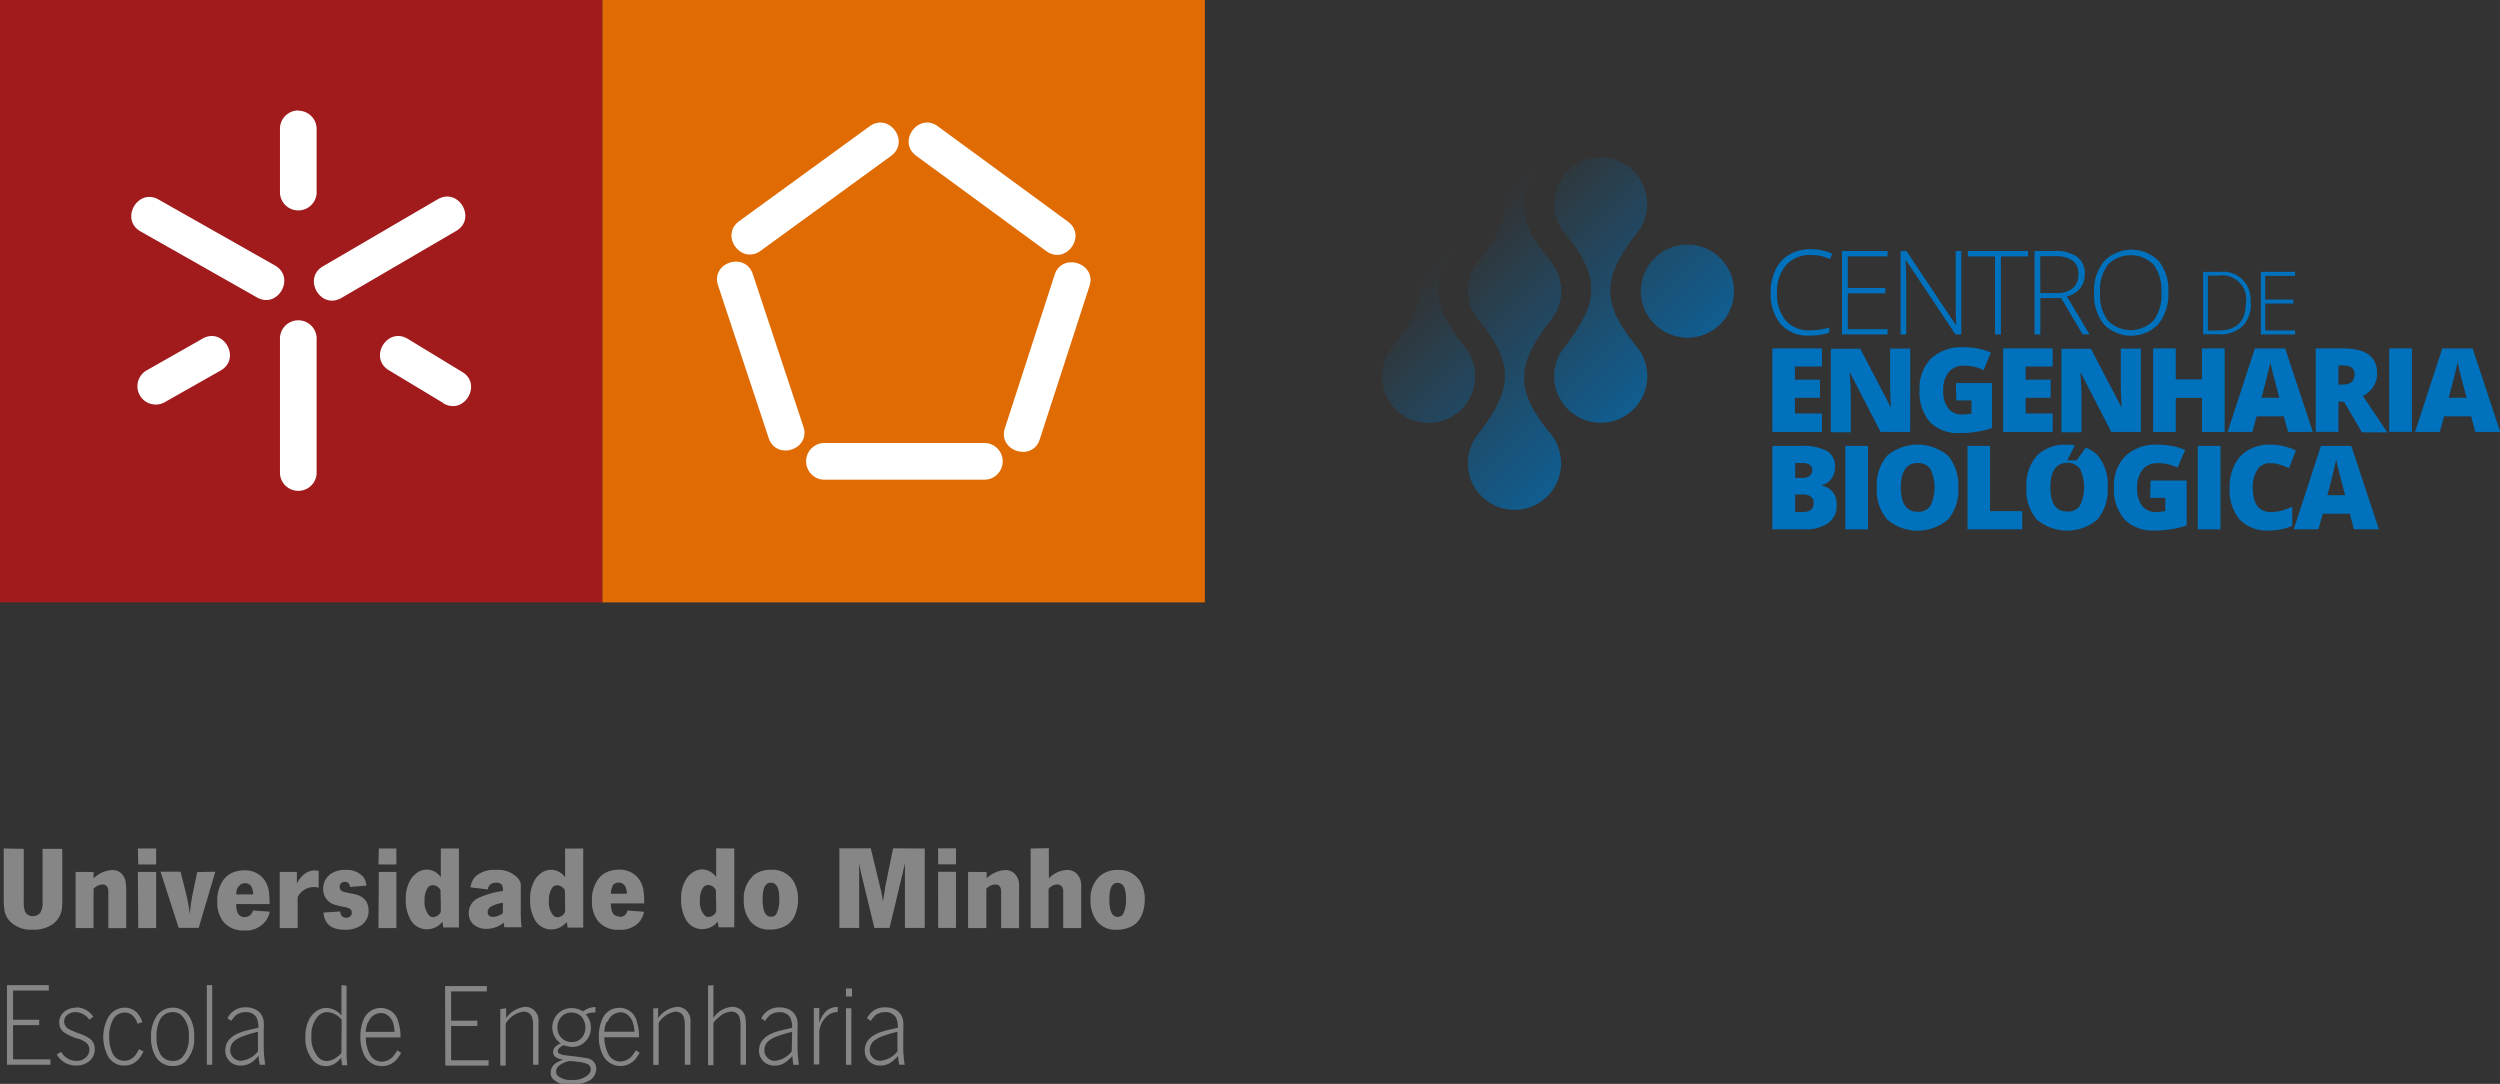<?xml version="1.0" encoding="UTF-8"?> <svg xmlns="http://www.w3.org/2000/svg" xmlns:xlink="http://www.w3.org/1999/xlink" viewBox="0 0 329.5 142.85"><rect x="0" y="0" width="329.5" height="142.85" fill="#333333" stroke="none"/><defs><style>.a{fill:none;}.b{clip-path:url(#a);}.c{fill:url(#b);}.d{clip-path:url(#c);}.e{clip-path:url(#e);}.f{clip-path:url(#g);}.g{clip-path:url(#i);}.h{fill:#0071bc;}.i{fill:#a11a1c;}.j{fill:#fff;}.k{fill:#868686;}.l{fill:#e06b03;}</style><clipPath id="a"><circle class="a" cx="176.84" cy="38.37" r="6.14" transform="translate(13.84 116.96) rotate(-37.98)"></circle></clipPath><linearGradient id="b" x1="3251" y1="1542.95" x2="3291.04" y2="1542.95" gradientTransform="matrix(0, 1.18, -1.17, 0, 2006.86, -3807.66)" gradientUnits="userSpaceOnUse"><stop offset="0" stop-color="#0071bc" stop-opacity="0"></stop><stop offset="1" stop-color="#0071bc"></stop></linearGradient><clipPath id="c"><circle class="a" cx="222.4" cy="38.37" r="6.14"></circle></clipPath><clipPath id="e"><path class="a" d="M204.21,57c-4.43-5.52-4.47-8.81,0-14.59a6.14,6.14,0,0,0,1.46-3v0a5.78,5.78,0,0,0,.11-1.1h0a5.78,5.78,0,0,0-.11-1.1v0a6.5,6.5,0,0,0-1.45-2.95c-4.56-5.39-4.44-8.8,0-14.59h0a6.14,6.14,0,1,0-8.94.29c4.18,5.33,4.12,8.61-.25,14.29h0a6.06,6.06,0,0,0-1.46,2.94v0a5.91,5.91,0,0,0-.11,1.12h0a6.12,6.12,0,0,0,1.85,4.39c4.13,5.3,4.07,8.58-.29,14.25h0a6.15,6.15,0,1,0,9.17,0Z"></path></clipPath><clipPath id="g"><path class="a" d="M192.89,45.55h0c-4.45-5.52-4.47-8.82,0-14.62h0a6.13,6.13,0,1,0-8.93.3c4.17,5.32,4.12,8.6-.26,14.28h0a6.14,6.14,0,1,0,9.17,0Z"></path></clipPath><clipPath id="i"><path class="a" d="M215.58,45.54c-4.45-5.52-4.47-8.82,0-14.62h0a6.13,6.13,0,1,0-8.93.3c4.17,5.32,4.12,8.6-.26,14.28h0a6.14,6.14,0,1,0,9.17,0Z"></path></clipPath></defs><g class="b"><rect class="c" x="175.9" y="14.88" width="46.9" height="47.07" transform="translate(31.22 152.21) rotate(-45)"></rect></g><g class="d"><rect class="c" x="175.9" y="14.88" width="46.9" height="47.07" transform="translate(31.22 152.21) rotate(-45)"></rect></g><g class="e"><rect class="c" x="175.9" y="14.88" width="46.9" height="47.07" transform="translate(31.22 152.21) rotate(-45)"></rect></g><g class="f"><rect class="c" x="175.9" y="14.88" width="46.9" height="47.07" transform="translate(31.22 152.21) rotate(-45)"></rect></g><g class="g"><rect class="c" x="175.9" y="14.88" width="46.9" height="47.07" transform="translate(31.22 152.21) rotate(-45)"></rect></g><path class="h" d="M238.66,33.61a4.15,4.15,0,0,0-3.25,1.33,5.19,5.19,0,0,0-1.19,3.63,5.38,5.38,0,0,0,1.12,3.65,4,4,0,0,0,3.2,1.31,8.59,8.59,0,0,0,2.55-.36v.68a8.24,8.24,0,0,1-2.73.38,4.67,4.67,0,0,1-3.65-1.49,6.14,6.14,0,0,1-1.33-4.19,6.51,6.51,0,0,1,.64-3,4.53,4.53,0,0,1,1.83-2,5.33,5.33,0,0,1,2.77-.7,6.68,6.68,0,0,1,2.88.6l-.31.7A5.58,5.58,0,0,0,238.66,33.61Z"></path><polygon class="h" points="248.78 44.08 242.77 44.08 242.77 33.08 248.78 33.08 248.78 33.79 243.54 33.79 243.54 37.95 248.49 37.95 248.49 38.66 243.54 38.66 243.54 43.38 248.78 43.38 248.78 44.08"></polygon><path class="h" d="M258.5,44.08h-.77l-6.52-9.77h-.06q.09,1.75.09,2.64v7.13h-.74v-11h.77l6.51,9.75h.05c-.05-.9-.07-1.76-.07-2.57V33.08h.74Z"></path><polygon class="h" points="263.72 44.08 262.94 44.08 262.94 33.8 259.37 33.8 259.37 33.08 267.29 33.08 267.29 33.8 263.72 33.8 263.72 44.08"></polygon><path class="h" d="M268.92,39.29v4.79h-.77v-11h2.62a4.91,4.91,0,0,1,3,.76,2.69,2.69,0,0,1,1,2.27,3,3,0,0,1-.59,1.87,3.23,3.23,0,0,1-1.77,1.09l3,5h-.92l-2.84-4.79Zm0-.66H271a3.37,3.37,0,0,0,2.16-.62,2.24,2.24,0,0,0,.77-1.84,2.15,2.15,0,0,0-.76-1.83,4.09,4.09,0,0,0-2.45-.57h-1.82Z"></path><path class="h" d="M285.79,38.57a6.17,6.17,0,0,1-1.31,4.14,5,5,0,0,1-7.22,0A6.19,6.19,0,0,1,276,38.55a6,6,0,0,1,1.33-4.13,5.06,5.06,0,0,1,7.21,0A6.16,6.16,0,0,1,285.79,38.57Zm-9,0a5.65,5.65,0,0,0,1,3.65,4.23,4.23,0,0,0,6.07,0,5.62,5.62,0,0,0,1-3.66,5.59,5.59,0,0,0-1-3.65,4.24,4.24,0,0,0-6.06,0A5.54,5.54,0,0,0,276.79,38.57Z"></path><path class="h" d="M296.66,39.88A4.23,4.23,0,0,1,295.57,43a4.41,4.41,0,0,1-3.2,1.06h-2V35.83h2.23a3.62,3.62,0,0,1,4,4.05Zm-.63,0a3.15,3.15,0,0,0-3.54-3.56H291v7.24h1.36Q296,43.58,296,39.9Z"></path><polygon class="h" points="302.49 44.08 297.98 44.08 297.98 35.83 302.49 35.83 302.49 36.36 298.55 36.36 298.55 39.48 302.26 39.48 302.26 40.01 298.55 40.01 298.55 43.55 302.49 43.55 302.49 44.08"></polygon><polygon class="h" points="240.13 56.93 233.6 56.93 233.6 45.92 240.13 45.92 240.13 48.31 236.57 48.31 236.57 50.04 239.87 50.04 239.87 52.43 236.57 52.43 236.57 54.5 240.13 54.5 240.13 56.93"></polygon><path class="h" d="M251.76,56.93h-3.9l-4-7.75h-.07c.09,1.21.14,2.15.14,2.79v5h-2.63v-11h3.88l4,7.65h.05c-.07-1.11-.11-2-.11-2.67v-5h2.65Z"></path><path class="h" d="M257.79,50.49h4.75v5.93a13.11,13.11,0,0,1-4.25.66,5.14,5.14,0,0,1-3.94-1.48A5.91,5.91,0,0,1,253,51.4a5.54,5.54,0,0,1,1.52-4.15,5.86,5.86,0,0,1,4.26-1.48,9.38,9.38,0,0,1,2,.19,8.28,8.28,0,0,1,1.61.5l-.94,2.33a5.82,5.82,0,0,0-2.61-.59,2.48,2.48,0,0,0-2,.85,3.64,3.64,0,0,0-.72,2.42,3.7,3.7,0,0,0,.65,2.35,2.23,2.23,0,0,0,1.85.81,5.19,5.19,0,0,0,1.22-.13V52.78h-2Z"></path><polygon class="h" points="270.54 56.93 264.01 56.93 264.01 45.92 270.54 45.92 270.54 48.31 266.98 48.31 266.98 50.04 270.28 50.04 270.28 52.43 266.98 52.43 266.98 54.5 270.54 54.5 270.54 56.93"></polygon><path class="h" d="M282.17,56.93h-3.9l-4-7.75h-.07c.09,1.21.14,2.15.14,2.79v5H271.7v-11h3.88l4,7.65h.05c-.07-1.11-.11-2-.11-2.67v-5h2.65Z"></path><polygon class="h" points="293.21 56.93 290.22 56.93 290.22 52.44 286.77 52.44 286.77 56.93 283.78 56.93 283.78 45.92 286.77 45.92 286.77 50 290.22 50 290.22 45.92 293.21 45.92 293.21 56.93"></polygon><path class="h" d="M301.57,56.93,301,54.87h-3.58l-.56,2.06h-3.26l3.59-11h4l3.64,11Zm-1.16-4.5s-.72-2.73-.88-3.37-.26-1.09-.31-1.37c0,.26-.13.68-.27,1.27s-.42,1.74-.88,3.47Z"></path><path class="h" d="M308.21,52.92v4h-3v-11h3.6q4.49,0,4.49,3.26a3.23,3.23,0,0,1-1.87,3l3.21,4.8H311.3l-2.34-4Zm0-2.23h.56q1.56,0,1.56-1.38,0-1.14-1.53-1.14h-.59Z"></path><rect class="h" x="314.9" y="45.92" width="2.99" height="11"></rect><path class="h" d="M326.24,56.93l-.54-2.06h-3.57l-.56,2.06H318.3l3.59-11h4l3.64,11Zm-1.15-4.5s-.72-2.73-.88-3.37S324,48,323.9,47.69c0,.26-.14.68-.27,1.27s-.43,1.74-.89,3.47Z"></path><path class="h" d="M233.6,58.77h3.84a6.6,6.6,0,0,1,3.33.66,2.28,2.28,0,0,1,1.09,2.08,2.6,2.6,0,0,1-.48,1.58,2.12,2.12,0,0,1-1.25.84V64a2.54,2.54,0,0,1,1.48.9,2.7,2.7,0,0,1,.46,1.64A2.8,2.8,0,0,1,241,68.91a5,5,0,0,1-3.07.86H233.6Zm3,4.22h.9a1.69,1.69,0,0,0,1-.26.94.94,0,0,0,.35-.79c0-.61-.47-.92-1.4-.92h-.84Zm0,2.18v2.31h1.05c.93,0,1.39-.4,1.39-1.18a1,1,0,0,0-.37-.84,1.69,1.69,0,0,0-1.08-.29Z"></path><rect class="h" x="243.21" y="58.77" width="2.99" height="11"></rect><path class="h" d="M258.1,64.25a5.94,5.94,0,0,1-1.36,4.23,6.2,6.2,0,0,1-8,0,5.92,5.92,0,0,1-1.38-4.23,5.87,5.87,0,0,1,1.38-4.2,6.25,6.25,0,0,1,8,0A6,6,0,0,1,258.1,64.25Zm-7.57,0c0,2.13.74,3.2,2.22,3.2a1.91,1.91,0,0,0,1.68-.78,5.67,5.67,0,0,0,0-4.85,1.9,1.9,0,0,0-1.65-.79C251.28,61,250.53,62.11,250.53,64.25Z"></path><polygon class="h" points="259.32 69.77 259.32 58.77 262.29 58.77 262.29 67.37 266.53 67.37 266.53 69.77 259.32 69.77"></polygon><path class="h" d="M283.45,63.33h4.75v5.93a13.11,13.11,0,0,1-4.25.66A5.17,5.17,0,0,1,280,68.45a6,6,0,0,1-1.38-4.21,5.5,5.5,0,0,1,1.52-4.15,5.83,5.83,0,0,1,4.26-1.48,9.5,9.5,0,0,1,2,.2,8.2,8.2,0,0,1,1.6.49L287,61.64a5.69,5.69,0,0,0-2.61-.59,2.45,2.45,0,0,0-2,.85,3.62,3.62,0,0,0-.71,2.42,3.72,3.72,0,0,0,.64,2.35,2.24,2.24,0,0,0,1.86.81,5.68,5.68,0,0,0,1.21-.13V65.62h-2Z"></path><rect class="h" x="289.67" y="58.77" width="2.99" height="11"></rect><path class="h" d="M299.17,61.05a1.9,1.9,0,0,0-1.66.87,4.18,4.18,0,0,0-.59,2.4c0,2.11.8,3.17,2.41,3.17a5.18,5.18,0,0,0,1.42-.2c.45-.14.91-.3,1.37-.49v2.51a7.54,7.54,0,0,1-3.11.61,4.93,4.93,0,0,1-3.82-1.44,6,6,0,0,1-1.33-4.18,6.63,6.63,0,0,1,.64-3,4.58,4.58,0,0,1,1.85-2,5.58,5.58,0,0,1,2.85-.7,7.76,7.76,0,0,1,3.4.78l-.91,2.34a9.71,9.71,0,0,0-1.22-.49A4.21,4.21,0,0,0,299.17,61.05Z"></path><path class="h" d="M310.25,69.77l-.54-2.06h-3.58l-.56,2.06h-3.26l3.59-11h4l3.64,11Zm-1.16-4.5s-.72-2.73-.88-3.36-.26-1.1-.31-1.37q-.06.38-.27,1.26c-.13.59-.42,1.74-.88,3.47Z"></path><path class="h" d="M276.46,60a4.21,4.21,0,0,0-1.56-1c-.48.67-1.1,1.55-1.22,1.68h-1.22s.67-1.3,1-2a8,8,0,0,0-1-.06,5.24,5.24,0,0,0-4,1.44,5.87,5.87,0,0,0-1.38,4.2,5.88,5.88,0,0,0,1.39,4.23,6.19,6.19,0,0,0,7.95,0,6,6,0,0,0,1.37-4.23A6,6,0,0,0,276.46,60Zm-2.32,6.64a1.9,1.9,0,0,1-1.68.78c-1.48,0-2.22-1.07-2.22-3.2S271,61,272.48,61a1.9,1.9,0,0,1,1.65.79,5.58,5.58,0,0,1,0,4.85Z"></path><rect class="i" width="79.4" height="79.4"></rect><path class="j" d="M39.31,14.56A2.41,2.41,0,0,0,36.9,17v8.47a2.42,2.42,0,0,0,4.83,0V17a2.41,2.41,0,0,0-2.42-2.41M58.46,53.14l-7.17-4.32c-2.75-1.59-.33-5.77,2.42-4.18L60.88,49c2.75,1.58.34,5.76-2.42,4.17M21.73,53l7.36-4.17c2.76-1.59.34-5.78-2.41-4.19l-7.36,4.18A2.41,2.41,0,0,0,21.73,53M36.9,62.43V44.79a2.42,2.42,0,1,1,4.83,0V62.43a2.42,2.42,0,0,1-4.83,0M18.52,30.5l15.33,8.69C36.6,40.78,39,36.59,36.26,35L20.92,26.31c-2.75-1.59-5.16,2.6-2.4,4.19m41.6-.06L45,39.27c-2.75,1.59-5.17-2.59-2.42-4.18L57.7,26.26c2.76-1.59,5.17,2.59,2.42,4.18"></path><path class="k" d="M118.28,138.57a3.2,3.2,0,0,1-2.24,1.24,1.35,1.35,0,0,1-1.05-.46,1.29,1.29,0,0,1-.36-.93,1.59,1.59,0,0,1,.56-1.24,3.71,3.71,0,0,1,1.09-.59,15.88,15.88,0,0,1,2-.6Zm-3-4.68a2.09,2.09,0,0,1,1.37-.49,1.53,1.53,0,0,1,1.43.7,2.77,2.77,0,0,1,.25,1.36l-.52.12a15.45,15.45,0,0,0-1.67.43c-1.44.5-2.17,1.31-2.17,2.44a1.92,1.92,0,0,0,.54,1.39,2,2,0,0,0,1.55.6,2.46,2.46,0,0,0,1.6-.59c.21-.18.44-.4.7-.67a8.6,8.6,0,0,0,.16,1.15h.72a15,15,0,0,1-.19-2.71v-1.8a9.32,9.32,0,0,0,0-1.17,2,2,0,0,0-.85-1.47,2.61,2.61,0,0,0-1.47-.41,2.54,2.54,0,0,0-2.46,1.45l.53.33a1.93,1.93,0,0,1,.53-.66m-3.83-2.55h.8v-1.06h-.8Zm0,9h.71v-7.45h-.71Zm-1.35-7.6a2,2,0,0,0-1.54.84,3.68,3.68,0,0,0-.63,1.27v-2h-.72v7.45h.72v-4a3,3,0,0,1,1.43-2.67,2,2,0,0,1,1-.23v-.7Zm-5.8,5.84a3.22,3.22,0,0,1-2.24,1.24,1.35,1.35,0,0,1-1-.46,1.29,1.29,0,0,1-.36-.93,1.56,1.56,0,0,1,.56-1.24,3.59,3.59,0,0,1,1.09-.59,15.38,15.38,0,0,1,2-.6Zm-3-4.68a2.08,2.08,0,0,1,1.36-.49,1.55,1.55,0,0,1,1.44.7,2.89,2.89,0,0,1,.25,1.36l-.52.12a15.45,15.45,0,0,0-1.67.43c-1.45.5-2.17,1.31-2.17,2.44a1.92,1.92,0,0,0,.54,1.39,2,2,0,0,0,1.54.6,2.48,2.48,0,0,0,1.61-.59c.2-.18.44-.4.7-.67a11,11,0,0,0,.15,1.15h.72a17.11,17.11,0,0,1-.19-2.71v-1.8a10,10,0,0,0,0-1.17,2,2,0,0,0-.86-1.47,2.6,2.6,0,0,0-1.46-.41,2.54,2.54,0,0,0-2.46,1.45l.53.33a1.93,1.93,0,0,1,.53-.66m-8.07-4v10.49h.71V134.8a4.66,4.66,0,0,1,.73-.75,2.56,2.56,0,0,1,1.58-.72,1.13,1.13,0,0,1,1.13.73,5.34,5.34,0,0,1,.13,1.54v4.73h.72v-4.57a11.05,11.05,0,0,0-.07-1.57,1.71,1.71,0,0,0-.58-1.09,1.91,1.91,0,0,0-1.2-.4,3.25,3.25,0,0,0-2.44,1.47v-4.33Zm-7.22,3v7.45h.71v-5.54A3.24,3.24,0,0,1,89,133.33a1.34,1.34,0,0,1,.61.14,1.05,1.05,0,0,1,.49.55,3.26,3.26,0,0,1,.16,1.11v5.2H91v-5.24a5.35,5.35,0,0,0,0-.8,1.78,1.78,0,0,0-.57-1.14,1.72,1.72,0,0,0-1.17-.45,3.48,3.48,0,0,0-2.52,1.48v-1.3Zm-6,1.76a1.82,1.82,0,0,1,1.68-1.24,1.41,1.41,0,0,1,.89.3,2,2,0,0,1,.65.82,4.26,4.26,0,0,1,.3,1.44H79.65a4.2,4.2,0,0,1,.3-1.32m4,0a2.37,2.37,0,0,0-2.32-1.83,2.41,2.41,0,0,0-2.29,1.59,5.42,5.42,0,0,0-.41,2.23,5.34,5.34,0,0,0,.44,2.23,2.59,2.59,0,0,0,4.47.59,7,7,0,0,0,.47-.72l-.5-.33a4.11,4.11,0,0,1-.33.49,2.1,2.1,0,0,1-1.71,1,1.77,1.77,0,0,1-1.53-.87,4.82,4.82,0,0,1-.59-2.33h4.58a6.52,6.52,0,0,0-.28-2m-8,5.21a5,5,0,0,1,1.49.32.76.76,0,0,1,.42.69.93.93,0,0,1-.24.64,2.93,2.93,0,0,1-2.27.76,2.5,2.5,0,0,1-1.86-.56.75.75,0,0,1-.19-.53,1,1,0,0,1,.34-.75,3.18,3.18,0,0,1,1.37-.64,5.89,5.89,0,0,1,.94.07m.61-6a2.17,2.17,0,0,1,.28,2.63,1.69,1.69,0,0,1-1.51.79,1.81,1.81,0,0,1-1.27-.49,1.88,1.88,0,0,1-.59-1.43,2,2,0,0,1,.49-1.37,1.68,1.68,0,0,1,1.36-.59,1.76,1.76,0,0,1,1.24.46m.25-.63a2.67,2.67,0,0,0-1.46-.42,2.49,2.49,0,0,0-1.72.65,2.56,2.56,0,0,0,.27,4c-.69.28-1,.67-1,1.15a.79.79,0,0,0,.36.67,2.56,2.56,0,0,0,1,.34c-1.12.31-1.68.88-1.68,1.72a1.12,1.12,0,0,0,.28.79,3,3,0,0,0,2.37.79,4.88,4.88,0,0,0,2.26-.47,1.78,1.78,0,0,0,1.09-1.63,1.29,1.29,0,0,0-.61-1.17,1.81,1.81,0,0,0-.65-.26c-.25,0-.73-.12-1.43-.2l-1.3-.15a2.25,2.25,0,0,1-.91-.26.31.31,0,0,1-.16-.3.62.62,0,0,1,.23-.44,1.61,1.61,0,0,1,.56-.34,3.58,3.58,0,0,0,1.15.22,2.28,2.28,0,0,0,1.69-.72,2.44,2.44,0,0,0,.73-1.82,2.49,2.49,0,0,0-.68-1.74,2.4,2.4,0,0,1,1.12-.25h.16v-.73a2.89,2.89,0,0,0-1.67.6m-10.87-.32v7.45h.71v-5.54A3.25,3.25,0,0,1,69,133.33a1.34,1.34,0,0,1,.61.14,1,1,0,0,1,.49.55,3,3,0,0,1,.16,1.11v5.2h.71v-5.24a5.35,5.35,0,0,0,0-.8,1.78,1.78,0,0,0-.57-1.14,1.7,1.7,0,0,0-1.17-.45,3.5,3.5,0,0,0-2.52,1.48v-1.3Zm-7.25,7.45H64.4v-.71H59.46v-4.51h3.45v-.71H59.46v-3.85h4.71v-.71H58.66Zm-10.15-5.69a1.8,1.8,0,0,1,1.67-1.24,1.39,1.39,0,0,1,.89.3,2,2,0,0,1,.65.82A4.26,4.26,0,0,1,52,136H48.2a3.94,3.94,0,0,1,.31-1.32m4,0a2.37,2.37,0,0,0-2.32-1.83,2.41,2.41,0,0,0-2.29,1.59,5.42,5.42,0,0,0-.4,2.23,5.35,5.35,0,0,0,.43,2.23,2.59,2.59,0,0,0,4.47.59,5.62,5.62,0,0,0,.47-.72l-.5-.33a4.11,4.11,0,0,1-.33.49,2.1,2.1,0,0,1-1.71,1,1.8,1.8,0,0,1-1.53-.87,4.82,4.82,0,0,1-.59-2.33h4.58a6.23,6.23,0,0,0-.28-2M45,137.76v1a2.79,2.79,0,0,1-.61.58,2.23,2.23,0,0,1-1.34.5A1.53,1.53,0,0,1,42,139.4a3.8,3.8,0,0,1-.95-2.84,3.63,3.63,0,0,1,.87-2.63,1.65,1.65,0,0,1,1.21-.53,2.61,2.61,0,0,1,1.9,1Zm0-7.92v4a2.68,2.68,0,0,0-2-1,2.24,2.24,0,0,0-1.31.44,3.15,3.15,0,0,0-.86.92,4.62,4.62,0,0,0-.57,2.41,4.34,4.34,0,0,0,1.05,3.21,2.26,2.26,0,0,0,1.67.69,2.13,2.13,0,0,0,1.37-.49,4.18,4.18,0,0,0,.64-.63c0,.29,0,.47.06.55,0,.25,0,.4.06.46h.67a11,11,0,0,1-.1-1.86v-8.63Zm-11,8.73a3.2,3.2,0,0,1-2.24,1.24,1.35,1.35,0,0,1-1.05-.46,1.29,1.29,0,0,1-.36-.93,1.56,1.56,0,0,1,.56-1.24,3.59,3.59,0,0,1,1.09-.59,15.38,15.38,0,0,1,2-.6Zm-3-4.68a2.09,2.09,0,0,1,1.37-.49,1.54,1.54,0,0,1,1.43.7,2.89,2.89,0,0,1,.25,1.36l-.52.12a15.45,15.45,0,0,0-1.67.43c-1.45.5-2.17,1.31-2.17,2.44a1.92,1.92,0,0,0,.54,1.39,2,2,0,0,0,1.54.6,2.48,2.48,0,0,0,1.61-.59c.21-.18.44-.4.7-.67a11,11,0,0,0,.15,1.15h.73a15.71,15.71,0,0,1-.2-2.71v-1.8a10,10,0,0,0,0-1.17,2,2,0,0,0-.85-1.47,2.64,2.64,0,0,0-1.47-.41,2.54,2.54,0,0,0-2.46,1.45l.53.33a1.93,1.93,0,0,1,.53-.66m-3.78,6.44h.71V129.84h-.71Zm-3.33-6.51a3.57,3.57,0,0,1,.95,2.79,3.74,3.74,0,0,1-.9,2.79,1.63,1.63,0,0,1-1.19.43,1.83,1.83,0,0,1-1.63-.86,4.34,4.34,0,0,1-.53-2.33,4.83,4.83,0,0,1,.38-2.08,1.85,1.85,0,0,1,1.76-1.16,1.67,1.67,0,0,1,1.16.42m-3.22,0a4.66,4.66,0,0,0-.8,2.87,4.82,4.82,0,0,0,.57,2.5,2.53,2.53,0,0,0,2.31,1.31,2.33,2.33,0,0,0,1.66-.6,4.23,4.23,0,0,0,1.14-3.24,5,5,0,0,0-.53-2.5,2.61,2.61,0,0,0-4.35-.34m-2.54-.21a2.18,2.18,0,0,0-1.74-.8,2.4,2.4,0,0,0-1.27.36,2.61,2.61,0,0,0-.9.91,5.48,5.48,0,0,0-.09,5,2.39,2.39,0,0,0,2.23,1.36,2.44,2.44,0,0,0,1.93-.92,3.45,3.45,0,0,0,.58-.94l-.59-.3a4.47,4.47,0,0,1-.36.62,1.84,1.84,0,0,1-1.56.91,1.69,1.69,0,0,1-1.63-1.15,4.89,4.89,0,0,1-.38-2,4.75,4.75,0,0,1,.47-2.21,1.74,1.74,0,0,1,1.58-1,1.58,1.58,0,0,1,1.33.73,2.59,2.59,0,0,1,.35.75l.65-.21a3.49,3.49,0,0,0-.6-1.1m-8.09-.8a2.44,2.44,0,0,0-1.6.51,1.81,1.81,0,0,0-.67,1.42A1.57,1.57,0,0,0,8.35,136a6.08,6.08,0,0,0,1.84.87,3,3,0,0,1,1.28.66,1.18,1.18,0,0,1,.31.82,1.36,1.36,0,0,1-.38.94,1.73,1.73,0,0,1-1.34.53,2.29,2.29,0,0,1-2-1.19l-.57.35A2.85,2.85,0,0,0,10,140.44a2.59,2.59,0,0,0,1.81-.62,2,2,0,0,0,.68-1.53,1.69,1.69,0,0,0-.6-1.36,5.7,5.7,0,0,0-1.52-.74,9.56,9.56,0,0,1-1.25-.53,1.18,1.18,0,0,1-.67-1,1.14,1.14,0,0,1,.42-.9,1.6,1.6,0,0,1,1.08-.36,2.23,2.23,0,0,1,1.82,1l.52-.4A2.74,2.74,0,0,0,10,132.77M.92,140.33H6.65v-.71H1.72v-4.51H5.17v-.71H1.72v-3.85H6.43v-.71H.92Z"></path><path class="k" d="M148.41,118.45a4.17,4.17,0,0,1-.37,2,.8.8,0,0,1-.73.39c-.74,0-1.1-.76-1.1-2.28s.36-2.2,1.09-2.2,1.11.69,1.11,2.09m-3.5-2.94a4,4,0,0,0-1.18,3.12,4.36,4.36,0,0,0,.87,2.82,3.12,3.12,0,0,0,2.58,1.09,4.07,4.07,0,0,0,2.17-.56,2.91,2.91,0,0,0,1.15-1.42,5,5,0,0,0,.38-1.93,4.5,4.5,0,0,0-.61-2.47,3.23,3.23,0,0,0-2.94-1.5,3.47,3.47,0,0,0-2.42.85m-9.07-3.68v10.49h2.36v-5.16a1.54,1.54,0,0,1,1.11-.59.75.75,0,0,1,.71.39,1.25,1.25,0,0,1,.11.62v4.74h2.37V117.4a7.33,7.33,0,0,0,0-.8,2.13,2.13,0,0,0-.7-1.56,1.83,1.83,0,0,0-1.17-.38,3.34,3.34,0,0,0-1.59.48,2.77,2.77,0,0,0-.8.65v-4Zm-8.25,3.09v7.4H130v-5.18a1.78,1.78,0,0,1,1.16-.57c.53,0,.79.33.79,1v4.76h2.36v-4.76a9.34,9.34,0,0,0,0-1.06,2.08,2.08,0,0,0-.66-1.44,1.69,1.69,0,0,0-1.12-.4,3.8,3.8,0,0,0-2.49,1.1v-.84Zm-3.94-1H126v-2.11h-2.36Zm0,8.38H126v-7.4h-2.36Zm-5.94-10.49-1.08,5.31,0,.21c-.13.67-.22,1.18-.26,1.55a12.47,12.47,0,0,0-.32-1.76l-1.28-5.31h-4.14v10.49h2.61v-8.54c.07.41.17.94.32,1.59l1.68,6.95h2l1.73-7.2.09-.4c.11-.48.18-.79.21-.94v.45c0,.46,0,.69,0,.7l0,.44v6.95h2.61V111.83Zm-15,6.62a4.17,4.17,0,0,1-.37,2,.79.79,0,0,1-.73.39c-.73,0-1.1-.76-1.1-2.28s.36-2.2,1.09-2.2,1.11.69,1.11,2.09m-3.5-2.94a4,4,0,0,0-1.18,3.12,4.36,4.36,0,0,0,.87,2.82,3.15,3.15,0,0,0,2.58,1.09,4.07,4.07,0,0,0,2.17-.56,2.93,2.93,0,0,0,1.16-1.42,5.13,5.13,0,0,0,.37-1.93,4.59,4.59,0,0,0-.6-2.47,3.24,3.24,0,0,0-3-1.5,3.47,3.47,0,0,0-2.42.85m-4.77,3.68v1a1.16,1.16,0,0,1-1,.68.67.67,0,0,1-.49-.17,2.58,2.58,0,0,1-.65-2,2.8,2.8,0,0,1,.43-1.71.83.83,0,0,1,.67-.33,1.21,1.21,0,0,1,1,.66Zm0-7.36v3.78a2.33,2.33,0,0,0-1.81-1,2.26,2.26,0,0,0-1.29.4,3,3,0,0,0-.86.88,4.86,4.86,0,0,0-.66,2.68,5.22,5.22,0,0,0,.58,2.55,2.44,2.44,0,0,0,2.25,1.36,2.59,2.59,0,0,0,2-1l.12.76h2.06V111.83Zm-13.71,5a1,1,0,0,1,1.78.12,2.27,2.27,0,0,1,.16.86H80.52a2,2,0,0,1,.24-1m.89,4a1,1,0,0,1-.94-.54,2.78,2.78,0,0,1-.19-1.18h4.39c0-1-.07-1.53-.1-1.71a3.35,3.35,0,0,0-.87-1.82,3.15,3.15,0,0,0-2.37-.92,3.9,3.9,0,0,0-1.48.28,2.82,2.82,0,0,0-1.27,1,4.58,4.58,0,0,0-.8,2.84,4.13,4.13,0,0,0,.81,2.67,3.33,3.33,0,0,0,2.75,1.13,3.27,3.27,0,0,0,2.76-1.12,3.19,3.19,0,0,0,.55-1.25L82.7,120a1,1,0,0,1-1,.85m-7.22-1.64v1a1.15,1.15,0,0,1-1,.68.7.7,0,0,1-.49-.17,2.62,2.62,0,0,1-.64-2,2.8,2.8,0,0,1,.43-1.71.8.8,0,0,1,.67-.33,1.19,1.19,0,0,1,1,.66Zm0-7.36v3.78a2.31,2.31,0,0,0-1.8-1,2.26,2.26,0,0,0-1.29.4,2.89,2.89,0,0,0-.86.88,4.86,4.86,0,0,0-.66,2.68,5.12,5.12,0,0,0,.58,2.55,2.44,2.44,0,0,0,2.25,1.36,2.61,2.61,0,0,0,2-1l.12.76h2.05V111.83Zm-8.2,8.49a2.27,2.27,0,0,1-1.3.51.81.81,0,0,1-.47-.13.55.55,0,0,1-.24-.48c0-.42.27-.73.8-.93a5.3,5.3,0,0,1,1.21-.32Zm-.88-4a.91.91,0,0,1,.72.25,1.1,1.1,0,0,1,.16.69v.18l-.18,0a10.78,10.78,0,0,0-3.26,1,2.16,2.16,0,0,0-1.06,1.89,1.92,1.92,0,0,0,.69,1.54,2.6,2.6,0,0,0,1.7.53,3.51,3.51,0,0,0,2.21-.81l.09.6h2.27a21.25,21.25,0,0,1-.1-2.7v-1.89c0-.47,0-.84,0-1.11A1.79,1.79,0,0,0,68,115.5a3.52,3.52,0,0,0-2.65-.84,3.59,3.59,0,0,0-2.74.92,2.63,2.63,0,0,0-.6,1.37l2.29.28a.93.93,0,0,1,1-.87m-7.2,2.83v1a1.17,1.17,0,0,1-1,.68.71.71,0,0,1-.5-.17,2.62,2.62,0,0,1-.64-2,2.8,2.8,0,0,1,.43-1.71.82.82,0,0,1,.67-.33,1.21,1.21,0,0,1,1,.66Zm0-7.36v3.78a2.33,2.33,0,0,0-1.81-1,2.26,2.26,0,0,0-1.29.4,3,3,0,0,0-.86.88,4.86,4.86,0,0,0-.66,2.68,5.22,5.22,0,0,0,.58,2.55,2.44,2.44,0,0,0,2.25,1.36,2.59,2.59,0,0,0,2-1l.12.76h2.06V111.83Zm-8.22,2.11h2.36v-2.11H49.93Zm0,8.38h2.36v-7.4H49.93Zm-2-6.75a2.92,2.92,0,0,0-2.42-.91,3.06,3.06,0,0,0-2,.62,2.3,2.3,0,0,0-.86,1.84,2.06,2.06,0,0,0,.94,1.85,2.18,2.18,0,0,0,.64.29c.22.07.66.17,1.3.3s.89.35.89.73a.67.67,0,0,1-.11.37.7.7,0,0,1-.62.3c-.48,0-.75-.27-.81-.83l-2.2.14c.14,1.51,1.06,2.27,2.76,2.27a3.58,3.58,0,0,0,2.35-.68,2.28,2.28,0,0,0,.84-1.83c0-1.21-.69-2-2.06-2.22-.78-.16-1.22-.26-1.3-.29a.67.67,0,0,1-.46-.65.64.64,0,0,1,.14-.41.7.7,0,0,1,.56-.23c.4,0,.62.22.67.67l2.17-.18a2.39,2.39,0,0,0-.42-1.15m-6.37-.86a2.35,2.35,0,0,0-1.67.75,3.42,3.42,0,0,0-.71,1c0-.27,0-.45,0-.52s0-.14,0-.19,0-.16,0-.17v-.66H36.87v7.4h2.36v-4.07A2.38,2.38,0,0,1,42,117v-2.24a2.53,2.53,0,0,0-.34,0m-10.23,2.14a.92.92,0,0,1,.85-.49.94.94,0,0,1,.93.61,2.27,2.27,0,0,1,.16.86H31.14a2,2,0,0,1,.24-1m.89,4a1,1,0,0,1-.94-.54,2.78,2.78,0,0,1-.19-1.18h4.39c0-1-.07-1.53-.1-1.71a3.35,3.35,0,0,0-.87-1.82,3.15,3.15,0,0,0-2.37-.92,3.9,3.9,0,0,0-1.48.28,2.9,2.9,0,0,0-1.28,1,4.65,4.65,0,0,0-.79,2.84,4.13,4.13,0,0,0,.81,2.67,3.33,3.33,0,0,0,2.75,1.13A3.23,3.23,0,0,0,35,121.41a3.2,3.2,0,0,0,.56-1.25L33.32,120a1,1,0,0,1-1,.85m-6.33-5.91-.58,2.81a22.91,22.91,0,0,0-.4,2.74,20.69,20.69,0,0,0-.46-2.6l-.75-3H21.16l2.39,7.4h2.64l2.19-7.4Zm-7.77-1h2.36v-2.11H18.17Zm0,8.38h2.36v-7.4H18.17Zm-8.25-7.4v7.4h2.36v-5.18a1.78,1.78,0,0,1,1.16-.57c.53,0,.79.33.79,1v4.76h2.36v-4.76a7.13,7.13,0,0,0-.05-1.06,2,2,0,0,0-.65-1.44,1.69,1.69,0,0,0-1.12-.4,3.8,3.8,0,0,0-2.49,1.1v-.84ZM.49,111.83v6.57a12,12,0,0,0,.08,1.47,2.78,2.78,0,0,0,.7,1.52,3.83,3.83,0,0,0,3,1.14,4.42,4.42,0,0,0,2.66-.71,3,3,0,0,0,1.23-2.07,10,10,0,0,0,.05-1v-6.87H5.61v6.87a2.73,2.73,0,0,1-.26,1.48,1.17,1.17,0,0,1-1,.51,1.06,1.06,0,0,1-1.1-.73,4.23,4.23,0,0,1-.12-1.26v-6.87Z"></path><rect class="l" x="79.4" width="79.4" height="79.4"></rect><path class="j" d="M114.61,16.65c2.56-1.87,5.4,2,2.83,3.9l-17.18,12.5c-2.57,1.87-5.41-2-2.84-3.9Zm-13.3,41.08c1,3,5.56,1.53,4.58-1.49L99.22,36.13c-1-3-5.57-1.53-4.58,1.49ZM123.6,16.64,140.74,29.2c2.57,1.87-.26,5.77-2.83,3.9L120.77,20.54c-2.57-1.86.27-5.76,2.83-3.9M139,36.22l-6.55,20.2c-1,3,3.61,4.51,4.59,1.49l6.55-20.2c1-3-3.61-4.51-4.59-1.49m-9.39,27H108.51a2.42,2.42,0,0,1,0-4.83h21.07a2.42,2.42,0,1,1,0,4.83"></path></svg> 